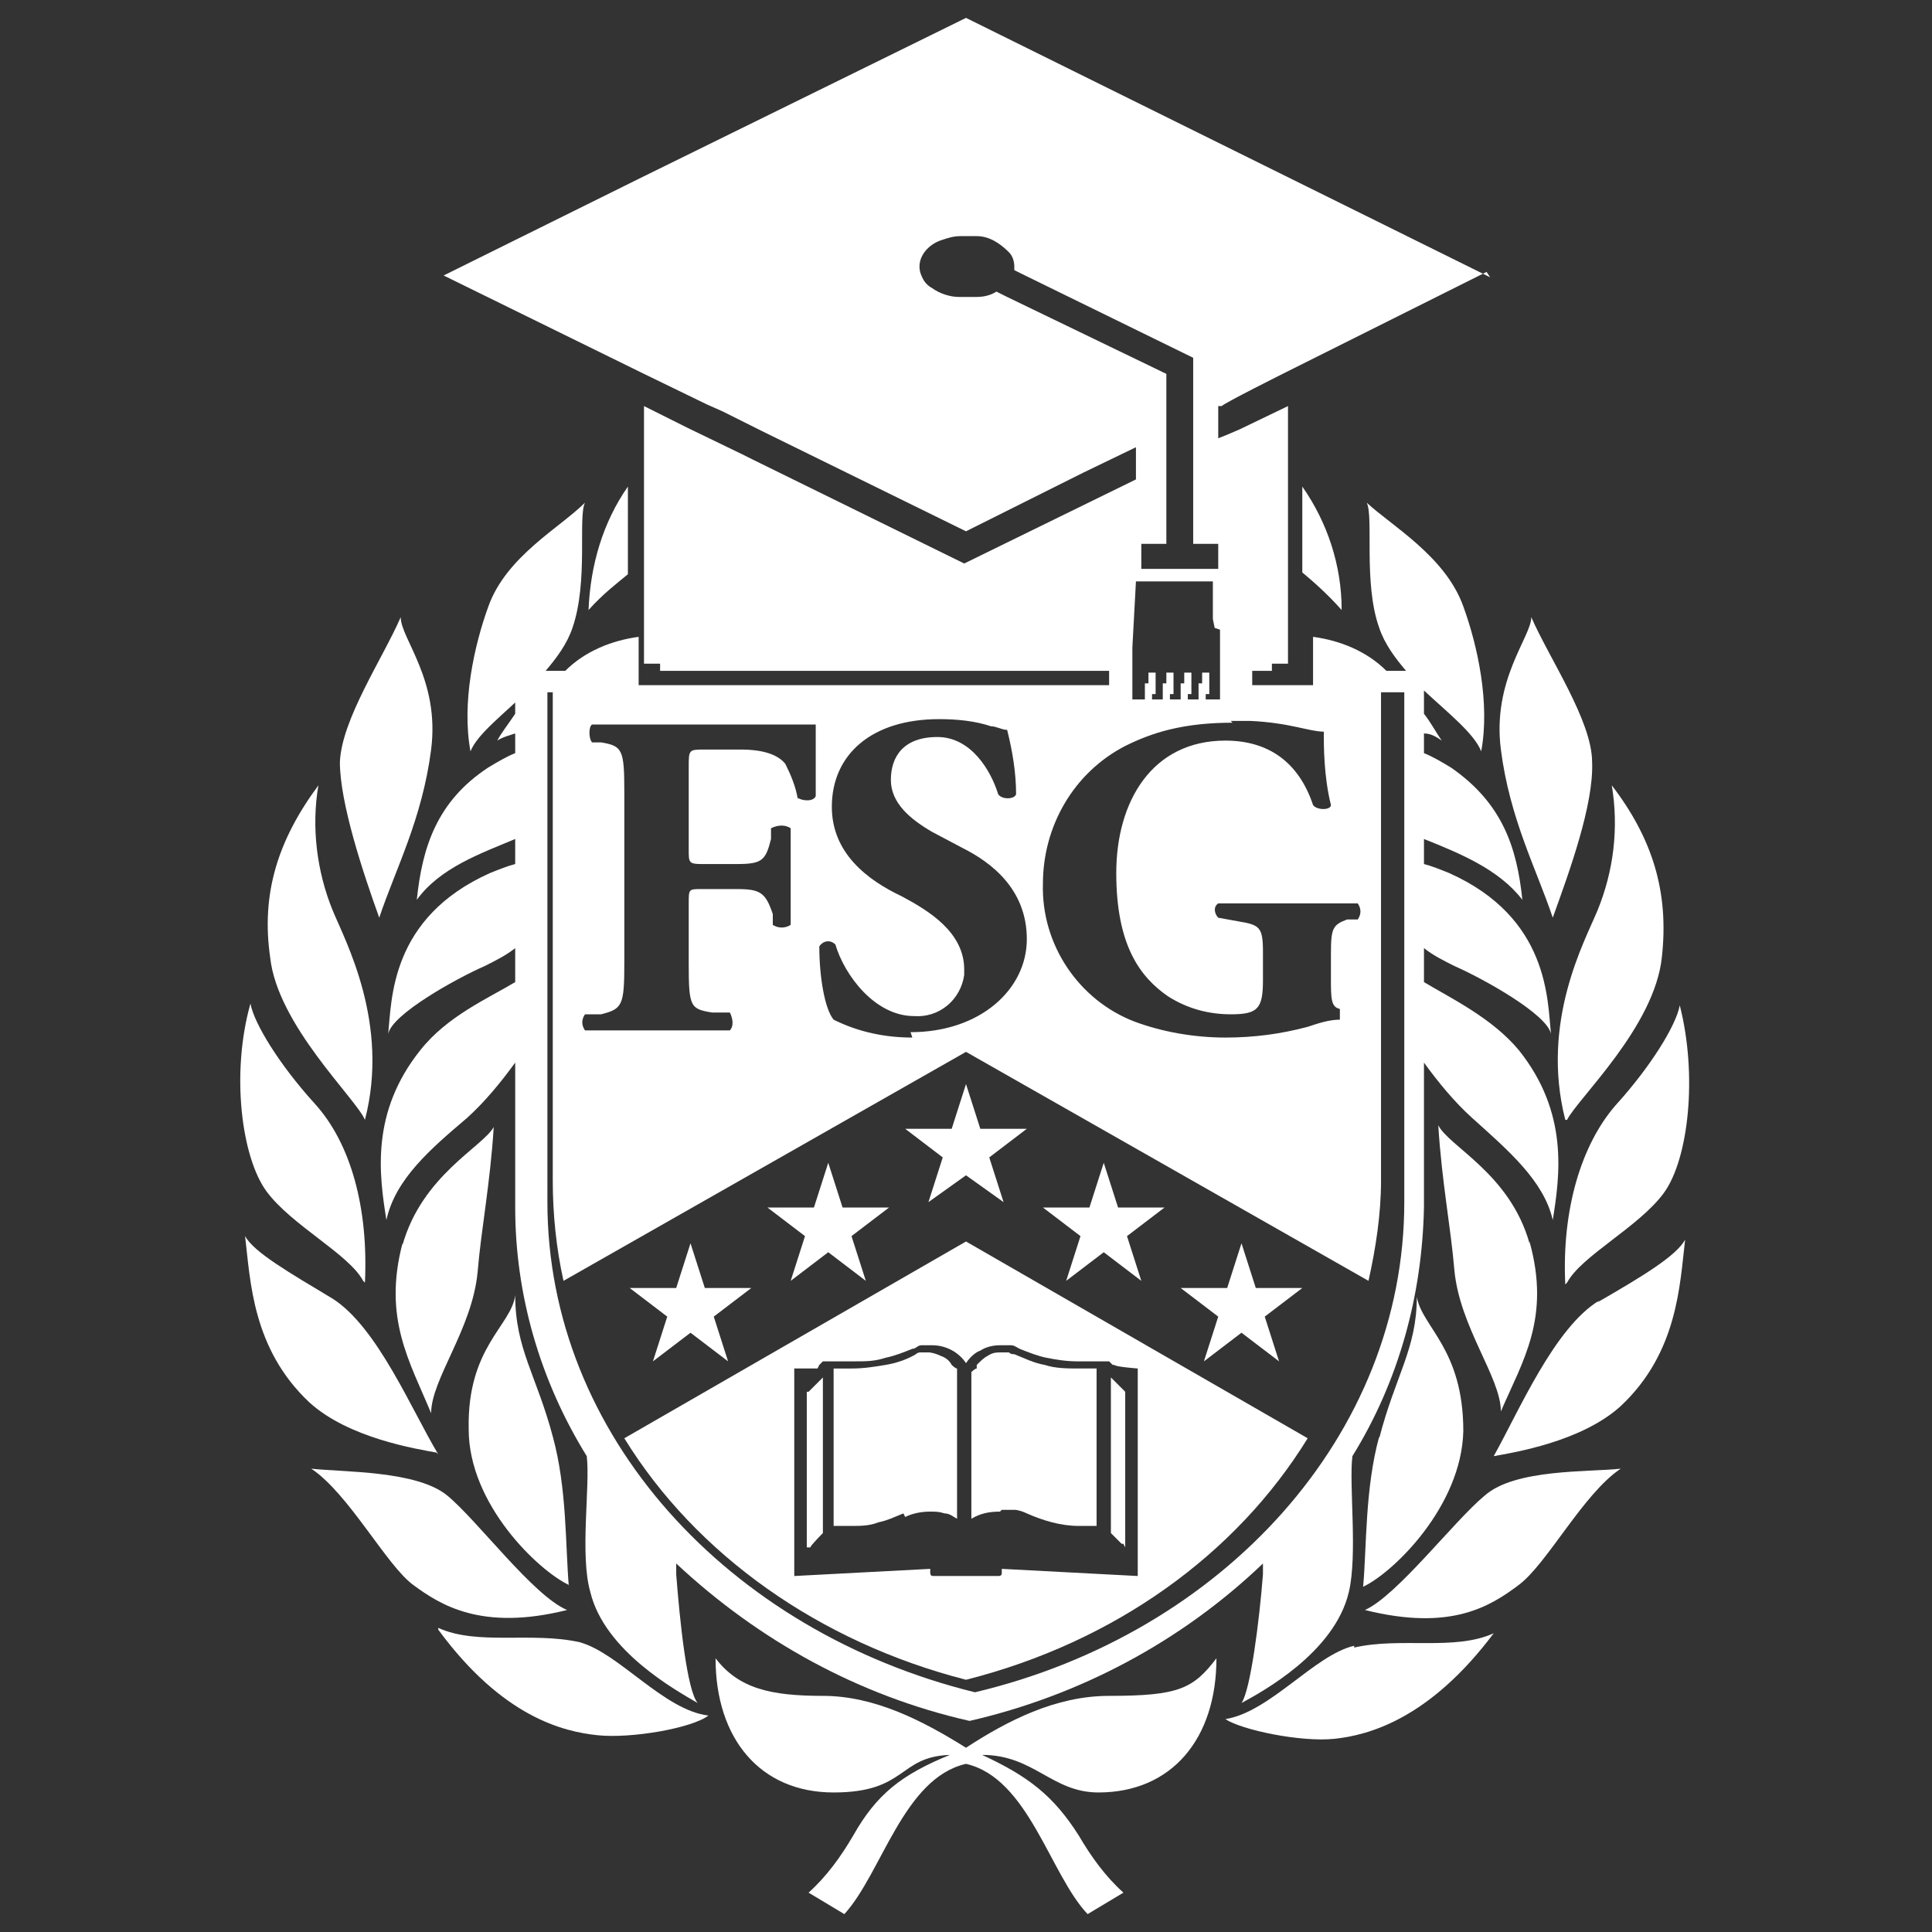 <?xml version="1.0" encoding="UTF-8"?>
<svg xmlns="http://www.w3.org/2000/svg" version="1.1" viewBox="0 0 108 108">
  <rect x="0" y="0" width="108" height="108" fill="#333333" stroke="none"/>
  <defs>
    <style>
      .cls-1 {
        fill: #fff;
      }
    </style>
  </defs>
  <!-- Generator: Adobe Illustrator 28.7.1, SVG Export Plug-In . SVG Version: 1.2.0 Build 142)  -->
  <g>
    <g id="_レイヤー_1" data-name="レイヤー_1">
      <g>
        <path id="_パス_20196" data-name="パス_20196" class="cls-1" d="M36,23h0s0,0,0,0h0Z"/>
        <path id="_パス_20197" data-name="パス_20197" class="cls-1" d="M54.8,63.1l-.8-2.5-.8,2.5h-2.6l2.1,1.6-.8,2.5,2.1-1.5,2.1,1.5-.8-2.5,2.1-1.6h-2.7Z"/>
        <path id="_パス_20198" data-name="パス_20198" class="cls-1" d="M62.5,67.5l-.8-2.5-.8,2.5h-2.6l2.1,1.6-.8,2.5,2.1-1.6,2.1,1.6-.8-2.5,2.1-1.6h-2.6Z"/>
        <path id="_パス_20199" data-name="パス_20199" class="cls-1" d="M70.2,72l-.8-2.5-.8,2.5h-2.6l2.1,1.6-.8,2.5,2.1-1.6,2.1,1.6-.8-2.5,2.1-1.6h-2.6Z"/>
        <path id="_パス_20200" data-name="パス_20200" class="cls-1" d="M47.1,67.5l-.8-2.5-.8,2.5h-2.6l2.1,1.6-.8,2.5,2.1-1.6,2.1,1.6-.8-2.5,2.1-1.6h-2.6Z"/>
        <path id="_パス_20201" data-name="パス_20201" class="cls-1" d="M68.4,39.6v-.2s0-.7,0-.7v.9Z"/>
        <path id="_パス_20202" data-name="パス_20202" class="cls-1" d="M83.3,15.5L54,1l-18.3,9-10.9,5.4h0s0,0,0,0l11.2,5.5h0s0,0,0,0l3.5,1.7.9.4,2.2,1.1,11.4,5.6,6.6-3.3,2.9-1.4v1.8l-9.6,4.7-11.8-5.8-.6-.3-3.1-1.5-2.4-1.2h0s0,0,0,0h0s0,14.4,0,14.4h.9v.4h25.1v.8s0,0,0,0h-31.1v27.7c0,1.9.2,3.8.6,5.6l22.5-12.8,22.5,12.8c.4-1.8.7-3.7.7-5.6v-27.7h-7.2v-.8s1.1,0,1.1,0v-.4h.9v-14.4l-2.7,1.3-.7.3-.5.2v-1.8h.2c0-.1,3.6-1.9,3.6-1.9h0s7-3.5,7-3.5l4.2-2.1h0s0,0,0,0ZM56.3,16.6l-.6-.3c-.3.2-.7.3-1.1.3-.2,0-.4,0-.6,0-.1,0-.3,0-.4,0-.5,0-1.1-.2-1.5-.5-.2-.1-.4-.3-.5-.5,0,0,0,0,0,0h0s0,0,0,0h0s0,0,0,0h0c-.1-.2-.2-.4-.2-.7,0-.7.6-1.3,1.3-1.5.3-.1.6-.2,1-.2.1,0,.3,0,.4,0,.2,0,.3,0,.5,0,0,0,0,0,0,0h0c.7,0,1.3.4,1.8.9.2.2.3.5.3.8,0,0,0,.1,0,.2l.4.2h0s9.6,4.7,9.6,4.7v10.4h1.4v1.4c0,0,0,0,0,0h-4.3v-1.4h1.4v-9.5l-8.9-4.3ZM44.6,44.7c-.1-.7-.4-1.4-.7-2-.4-.5-1.2-.8-2.5-.8h-2c-.9,0-.9,0-.9,1v4.6c0,.7,0,.8.7.8h2c1.4,0,1.6-.2,1.9-1.4v-.6c.4-.2.8-.2,1.1,0,0,.8,0,1.8,0,2.7s0,1.9,0,2.7c-.3.2-.7.2-1,0v-.6c-.4-1.2-.7-1.4-2-1.4h-2c-.7,0-.7,0-.7.8v3.4c0,2.4.1,2.5,1.3,2.7h1c.2.4.2.8,0,1-1.6,0-2.9,0-4.1,0s-2.5,0-4,0c-.2-.3-.2-.6,0-.9h.9c1.2-.3,1.3-.5,1.3-2.9v-9.5c0-2.4-.1-2.6-1.3-2.8h-.5c-.2-.2-.2-.9,0-1,1.1,0,2.4,0,3.6,0h5.4c1.7,0,3.1,0,3.5,0,0,.4,0,2.3,0,4-.1.3-.7.3-1,.1M51,58c-1.5,0-3-.3-4.4-1-.5-.6-.8-2.4-.8-4.1.2-.3.6-.4.9-.1,0,0,0,0,0,0,.5,1.7,2.2,4,4.4,4,1.4.1,2.6-.9,2.8-2.3,0,0,0-.2,0-.3,0-2.1-2-3.3-3.5-4.1-1.9-.9-3.9-2.4-3.9-5,0-2.9,2.2-4.9,6-4.9,1,0,2,.1,2.9.4.3,0,.6.2.9.2.3,1.2.5,2.4.5,3.6-.1.3-.8.3-1,0-.4-1.3-1.5-3.2-3.4-3.2s-2.6,1.1-2.6,2.4,1.1,2.2,2.3,2.9l1.7.9c1.6.8,3.6,2.3,3.6,5.1s-2.6,5.2-6.5,5.2M68.8,40.3c.4,0,.7,0,1.1,0,2.2.1,3.3.6,4.1.6,0,.8,0,2.5.4,4.1,0,.3-.8.3-1,0-.8-2.4-2.5-3.6-4.9-3.6-4.1,0-6.1,3.4-6.1,7.4s1.3,5.8,2.9,6.9c1.1.7,2.3,1,3.5,1,1.5,0,1.8-.3,1.8-1.9v-1.6c0-1.4-.2-1.5-1.4-1.7l-1.1-.2c-.2-.2-.3-.6,0-.8,0,0,0,0,0,0,1.8,0,3.1,0,4.4,0s2.5,0,3.4,0c.2.3.2.6,0,.9h-.6c-.8.3-.9.5-.9,1.9v1.4c0,1.1,0,1.6.5,1.7,0,0,0,.5,0,.6-.6,0-1.2.2-1.8.4-1.5.4-3,.6-4.6.6-1.7,0-3.5-.3-5.1-.9-3.1-1.2-5.2-4.3-5.1-7.7,0-3.2,1.7-6.2,4.6-7.7.8-.4,1.6-.7,2.4-.9,1.2-.3,2.4-.4,3.6-.4M68.2,35.2v.8s0,.3,0,.3v.8s0,.4,0,.4v.3s0,.4,0,.4v.7s0,.2,0,.2h-.8v-.9h-.4v.9h-.6v-.9h-.4v.9h-.6v-.9h-.4v.9h-.6v-.9h-.4v.9h-.7v-.9s0-.6,0-.6v-.2s0-.4,0-.4v-.8s.2-3.7.2-3.7h4.3v2.1c0,0,.1.5.1.5Z"/>
        <path id="_パス_20203" data-name="パス_20203" class="cls-1" d="M54,93.9c8.3-2.1,15.1-7,19.1-13.5l-19.1-11-19.1,11c4,6.5,10.9,11.4,19.1,13.5M44.4,87.9v-11.4h1.3c0,0,.1-.2.1-.2l.2-.2h1.8c.6,0,1.1,0,1.7-.2.5-.1,1-.3,1.5-.5.2,0,.3-.2.5-.2.2,0,.4,0,.6,0,.8,0,1.5.4,1.9,1,.2-.3.5-.6.8-.7.3-.2.7-.3,1.1-.3.2,0,.4,0,.6,0,.2,0,.3.1.5.2.5.2,1,.4,1.5.5.5.1,1.1.2,1.7.2h1.8l.2.2h.1c0,.1,1.3.2,1.3.2v11.6l-3.8-.2-3.8-.2v.2c0,.1,0,.2-.2.2,0,0,0,0,0,0h-3.6c-.1,0-.2,0-.2-.2v-.2l-3.8.2-3.8.2v-.2Z"/>
        <path id="_パス_20204" data-name="パス_20204" class="cls-1" d="M86.8,51.3c.9-2.5,2.3-6.3,2.2-8.7,0-2.3-2.4-5.8-3.4-8.1,0,1.1-2.2,3.5-1.7,7.4s2,6.7,2.9,9.4"/>
        <path id="_パス_20205" data-name="パス_20205" class="cls-1" d="M39.4,72l-.8-2.5-.8,2.5h-2.6l2.1,1.6-.8,2.5,2.1-1.6,2.1,1.6-.8-2.5,2.1-1.6h-2.6Z"/>
        <path id="_パス_20206" data-name="パス_20206" class="cls-1" d="M87.6,62.6c.6-1.2,4.9-5.2,5.3-9.1.4-3.6-.5-6.6-2.8-9.6.4,2.4.1,4.8-.8,7-.7,1.7-3.2,6.2-1.8,11.7"/>
        <path id="_パス_20207" data-name="パス_20207" class="cls-1" d="M87.6,71.7c.8-1.5,4-3.1,5.4-5s1.9-6.6.9-10.5c-.2,1.1-1.6,3.4-3.6,5.6-1.9,2.2-3,5.8-2.8,10"/>
        <path id="_パス_20208" data-name="パス_20208" class="cls-1" d="M45.1,77.8v8.7h.2c0-.1.7-.8.7-.8v-8.7l-.4.4-.4.4Z"/>
        <path id="_パス_20209" data-name="パス_20209" class="cls-1" d="M50.6,84.8c.4-.2.9-.3,1.4-.3.3,0,.5,0,.8.1.3,0,.5.2.7.3v-8.4c-.1,0-.3-.2-.3-.2-.1-.2-.3-.4-.6-.5-.2-.1-.5-.2-.7-.2-.1,0-.3,0-.4,0-.1,0-.2,0-.3.1-.5.3-1.1.5-1.7.6-.6.1-1.2.2-1.9.2h-1v8.8h1c.5,0,1,0,1.5-.2.5-.1.9-.3,1.4-.5"/>
        <path id="_パス_20210" data-name="パス_20210" class="cls-1" d="M56,84.4c.2,0,.5,0,.7,0,.2,0,.5.1.7.2.9.4,1.9.7,2.9.7h1v-8.8h-1c-.6,0-1.3,0-1.9-.2-.6-.1-1.2-.4-1.7-.6-.1,0-.2,0-.3-.1-.1,0-.2,0-.4,0-.3,0-.5,0-.8.2-.2.1-.4.3-.6.5v.2c-.1,0-.3.2-.3.2v8.2c.5-.3,1-.4,1.6-.4"/>
        <path id="_パス_20211" data-name="パス_20211" class="cls-1" d="M62.9,86.5v-8.7l-.4-.4-.4-.4v8.7l.6.6h.1Z"/>
        <path id="_パス_20212" data-name="パス_20212" class="cls-1" d="M31.7,90c-1.9-.8-5-5-6.7-6.4-1.7-1.4-5.8-1.3-7.6-1.5,2.1,1.4,4.2,5.4,5.7,6.5s3.8,2.6,8.6,1.4"/>
        <path id="_パス_20213" data-name="パス_20213" class="cls-1" d="M24.5,91.1c3.6,4.9,7,5.7,8.9,5.9s5.3-.4,6.2-1.1c-2.5-.3-5-3.5-7.2-4.1-2.7-.6-5.7.2-7.9-.8"/>
        <path id="_パス_20214" data-name="パス_20214" class="cls-1" d="M24.5,81.3c-1.5-2.5-3.4-7.1-5.9-8.7-2.5-1.5-4.4-2.6-4.9-3.5.3,2.5.4,6.3,3.6,9.3,2.2,2,6,2.6,7.1,2.8"/>
        <path id="_パス_20215" data-name="パス_20215" class="cls-1" d="M20.4,71.7c.2-4.2-.8-7.8-2.8-10s-3.4-4.5-3.6-5.6c-1.1,3.9-.5,8.6.9,10.5,1.4,1.9,4.6,3.5,5.4,5"/>
        <path id="_パス_20216" data-name="パス_20216" class="cls-1" d="M76.3,90c4.8,1.2,7-.2,8.6-1.4s3.6-5.1,5.7-6.5c-1.8.2-5.9,0-7.6,1.5-1.7,1.4-4.9,5.6-6.7,6.4"/>
        <path id="_パス_20217" data-name="パス_20217" class="cls-1" d="M89.4,72.7c-2.5,1.5-4.5,6.2-5.9,8.7,1.1-.2,4.9-.8,7.1-2.8,3.2-3,3.3-6.8,3.6-9.3-.5.9-2.3,2-4.9,3.5"/>
        <path id="_パス_20218" data-name="パス_20218" class="cls-1" d="M20.4,62.6c1.4-5.4-1.1-10-1.8-11.7-.9-2.2-1.2-4.7-.8-7-2.3,3.1-3.2,6.1-2.7,9.6.4,3.8,4.8,7.9,5.3,9.1"/>
        <path id="_パス_20219" data-name="パス_20219" class="cls-1" d="M75.7,92c-2.2.5-4.7,3.7-7.2,4.1.9.6,4.2,1.3,6.1,1.1s5.3-1.1,8.9-5.9c-2.2,1-5.2.2-7.8.8"/>
        <path id="_パス_20220" data-name="パス_20220" class="cls-1" d="M62,94.8c-3,0-5.7,1.4-8,2.9-2.4-1.5-5.1-2.9-8-2.9s-4.7-.4-6-2.1c0,4.5,2.5,7.5,6.6,7.5s3.6-2,6.5-2.1c-2.7,1.1-4.1,2.2-5.4,4.5-.7,1.2-1.5,2.3-2.5,3.2l2,1.2c2.1-2.3,3.3-7.6,6.8-8.4,3.5.8,4.7,6.2,6.8,8.4l2-1.2c-1-.9-1.8-2-2.5-3.2-1.4-2.2-2.8-3.3-5.4-4.5,2.9,0,3.9,2.1,6.5,2.1,4.1,0,6.6-3,6.6-7.5-1.3,1.7-2.1,2.1-6,2.1"/>
        <path id="_パス_20221" data-name="パス_20221" class="cls-1" d="M28.8,38.6v1.3c-.4.6-.8,1.1-1,1.5.3-.2.7-.3,1-.4v1.1c-.5.2-1,.5-1.5.8-2.9,1.9-3.7,4.5-4,7.4,1.3-1.8,3.6-2.6,5.5-3.4v1.4c-.4.1-.9.3-1.4.5-5.6,2.5-5.5,7.1-5.7,9,.2-1.1,3.8-3.1,5.4-3.8.6-.3,1.2-.6,1.7-1v1.9c-1.5.9-3.8,1.9-5.3,3.8-2.8,3.5-2.3,7-1.9,9.5.5-2.3,2.5-4,4.5-5.7,1-.9,1.9-2,2.7-3.1v8.1c0,4.9,1.4,9.7,4,13.9.2,1.7-.4,5.5.2,7.6.8,3.3,4.8,5.5,6,6.2-.6-.7-1-4.6-1.2-7.2,0-.2,0-.4,0-.6,4.6,4.3,10.2,7.4,16.4,8.8,6.1-1.4,11.8-4.4,16.4-8.8,0,.2,0,.4,0,.6-.2,2.6-.7,6.5-1.2,7.2,1.1-.6,5.2-2.8,6-6.2.5-2.1,0-6,.2-7.6,2.6-4.2,3.9-9,4-13.9v-8.1c.8,1.1,1.7,2.2,2.7,3.1,2,1.8,4,3.5,4.5,5.7.4-2.5.9-6-1.9-9.5-1.5-1.8-3.8-2.9-5.3-3.8v-1.9c.5.4,1.1.7,1.7,1,1.6.7,5.2,2.7,5.4,3.8-.2-1.9-.1-6.5-5.7-9-.5-.2-1-.4-1.4-.5v-1.4c2,.8,4.2,1.7,5.5,3.4-.3-2.9-1.1-5.4-4-7.4-.5-.3-1-.6-1.5-.8v-1.1c.4,0,.7.2,1,.4-.3-.4-.6-1-1-1.5v-1.3c1.4,1.3,2.8,2.4,3.2,3.4.5-2.7-.2-5.9-1-8.1-1-2.8-4-4.5-5.4-5.8.4.8-.2,4.5.7,7,.3.9.9,1.7,1.5,2.4h-1.1c-1.1-1.1-2.6-1.7-4.1-1.9h0v3.1h5.1v28.5c0,13-10.1,24.1-24,27.4-13.8-3.4-23.9-14.4-23.9-27.4v-28.5h5.1v-3.1h0c-1.5.2-3,.8-4.1,1.9h-1.1c.6-.7,1.2-1.5,1.5-2.4.9-2.6.3-6.2.7-7-1.4,1.4-4.4,3-5.4,5.8-.8,2.2-1.5,5.4-1,8.1.4-1,1.9-2.1,3.2-3.4"/>
        <path id="_パス_20222" data-name="パス_20222" class="cls-1" d="M35.1,27.2c-1.4,2-2.1,4.4-2.2,6.9.8-.9,1.6-1.5,2.2-2v-4.8Z"/>
        <path id="_パス_20223" data-name="パス_20223" class="cls-1" d="M24.1,41.9c.5-3.9-1.7-6.2-1.7-7.4-1,2.3-3.3,5.7-3.4,8.1,0,2.3,1.3,6.2,2.2,8.7.9-2.7,2.4-5.5,2.9-9.4"/>
        <path id="_パス_20224" data-name="パス_20224" class="cls-1" d="M72.8,27.1v4.9c.6.5,1.4,1.2,2.2,2.1,0-2.5-.8-4.9-2.2-6.9"/>
        <path id="_パス_20225" data-name="パス_20225" class="cls-1" d="M22.5,69.5c-1.1,4.2.4,6.6,1.6,9.5,0-1.9,2.3-4.7,2.6-7.9.2-2.4.7-4.9.9-8.1-.6,1.1-4,2.7-5.1,6.6"/>
        <path id="_パス_20226" data-name="パス_20226" class="cls-1" d="M85.5,69.5c-1.1-3.9-4.5-5.4-5.1-6.6.2,3.2.7,5.7.9,8.1.3,3.2,2.6,6,2.6,7.9,1.2-2.8,2.8-5.2,1.6-9.5"/>
        <path id="_パス_20227" data-name="パス_20227" class="cls-1" d="M31.8,88.7c-.2-2.3-.1-5.5-.9-8.4-.9-3.4-2.1-4.9-2.1-7.9-.2,1.7-2.7,2.9-2.6,7.5,0,4.2,3.9,7.9,5.6,8.7"/>
        <path id="_パス_20228" data-name="パス_20228" class="cls-1" d="M77.1,80.3c-.8,2.9-.7,6.2-.9,8.4,1.7-.8,5.5-4.5,5.6-8.7,0-4.6-2.3-5.8-2.6-7.5,0,2.9-1.2,4.4-2.1,7.9"/>
        <path id="_パス_20229" data-name="パス_20229" class="cls-1" d="M72,23.1v2.2-2.2s0,0,0,0Z"/>
        <path id="_パス_20230" data-name="パス_20230" class="cls-1" d="M67.2,38.8h.4v-1.2h-.4v1.2ZM66.2,38.8h.4v-1.2h-.4v1.2ZM65.2,38.8h.4v-1.2h-.4v1.2ZM64.2,38.8h.4v-1.2h-.4v1.2ZM67.2,38.8h.4v-1.2h-.4v1.2ZM66.2,38.8h.4v-1.2h-.4v1.2ZM65.2,38.8h.4v-1.2h-.4v1.2ZM64.2,38.8h.4v-1.2h-.4v1.2Z"/>
      </g>
    </g>
  </g>
</svg>